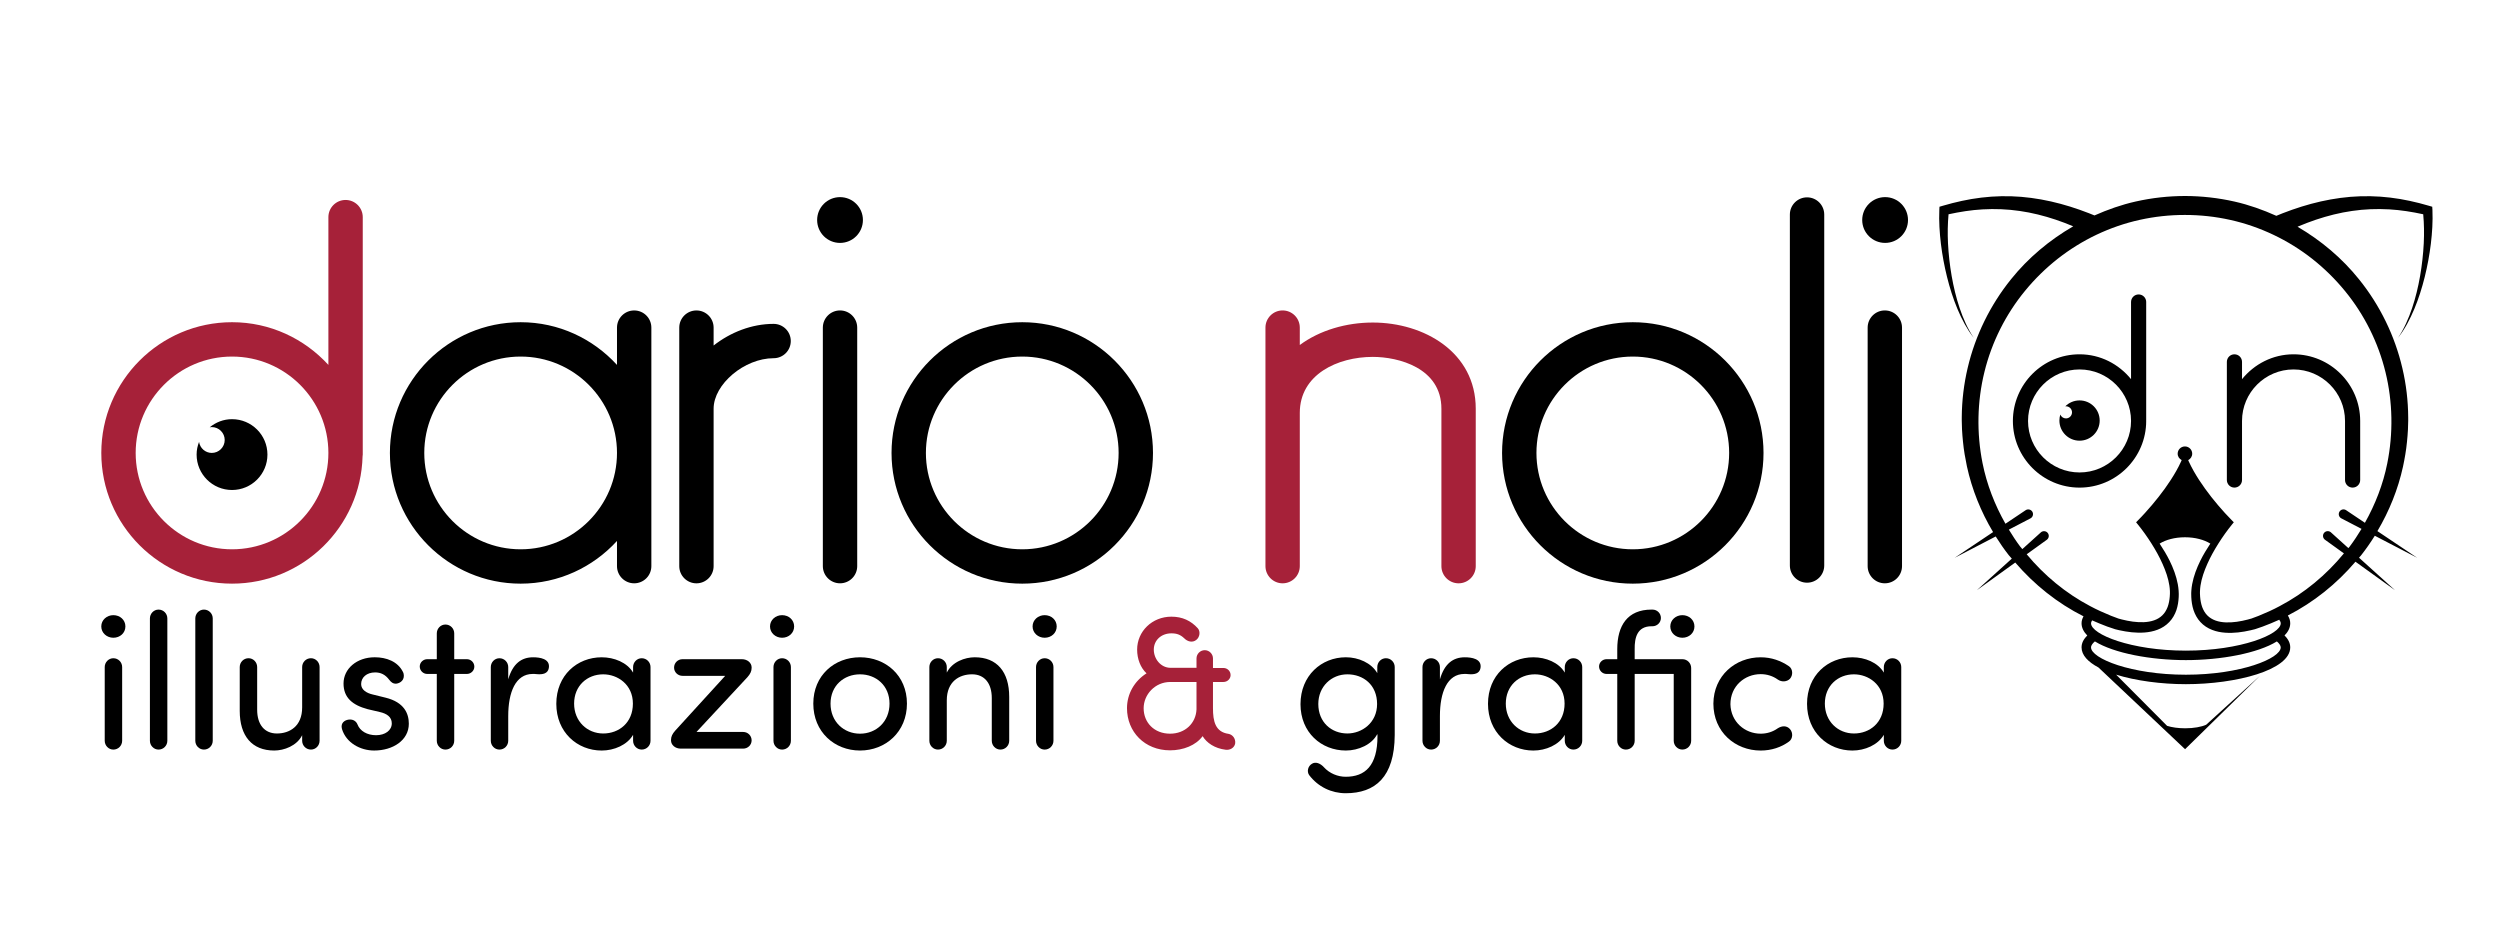 <?xml version="1.0" encoding="utf-8"?>
<!-- Generator: Adobe Illustrator 15.1.0, SVG Export Plug-In . SVG Version: 6.00 Build 0)  -->
<!DOCTYPE svg PUBLIC "-//W3C//DTD SVG 1.1//EN" "http://www.w3.org/Graphics/SVG/1.1/DTD/svg11.dtd">
<svg version="1.1" id="Layer_1" xmlns="http://www.w3.org/2000/svg" xmlns:xlink="http://www.w3.org/1999/xlink" x="0px" y="0px"
	 width="193.077px" height="73px" viewBox="0 0 193.077 73" enable-background="new 0 0 193.077 73" xml:space="preserve">
<path fill="#A62139" d="M26.689,15.443c-0.733,0-1.327,0.594-1.327,1.327v11.412c-1.847-2.021-4.495-3.298-7.442-3.298
	c-5.567,0-10.096,4.529-10.096,10.096c0,5.566,4.529,10.095,10.096,10.095c5.48,0,9.944-4.391,10.082-9.837
	c0.005-0.043,0.014-0.085,0.014-0.129V16.771C28.016,16.038,27.422,15.443,26.689,15.443 M17.92,42.423
	c-4.104,0-7.442-3.339-7.442-7.442c0-4.104,3.338-7.443,7.442-7.443s7.442,3.339,7.442,7.443
	C25.362,39.084,22.024,42.423,17.92,42.423"/>
<path d="M139.56,15.242c-0.732,0-1.327,0.594-1.327,1.327v27.106c0,0.732,0.595,1.327,1.327,1.327c0.733,0,1.327-0.595,1.327-1.327
	V16.568C140.887,15.835,140.293,15.242,139.56,15.242"/>
<path d="M48.978,23.976c-0.733,0-1.327,0.593-1.327,1.326v2.881c-1.847-2.021-4.495-3.298-7.442-3.298
	c-5.567,0-10.096,4.529-10.096,10.096c0,5.566,4.529,10.095,10.096,10.095c2.947,0,5.595-1.276,7.442-3.298v1.946
	c0,0.732,0.594,1.326,1.327,1.326c0.733,0,1.327-0.594,1.327-1.326V25.302C50.305,24.568,49.711,23.976,48.978,23.976
	 M40.209,42.423c-4.104,0-7.442-3.339-7.442-7.442c0-4.104,3.338-7.443,7.442-7.443s7.442,3.339,7.442,7.443
	C47.651,39.084,44.313,42.423,40.209,42.423"/>
<path d="M64.876,23.975c-0.733,0-1.327,0.594-1.327,1.327v18.42c0,0.733,0.594,1.327,1.327,1.327c0.733,0,1.327-0.594,1.327-1.327
	v-18.42C66.203,24.569,65.609,23.975,64.876,23.975"/>
<path d="M145.567,23.975c-0.733,0-1.327,0.594-1.327,1.327v18.42c0,0.733,0.594,1.327,1.327,1.327s1.327-0.594,1.327-1.327v-18.42
	C146.895,24.569,146.301,23.975,145.567,23.975"/>
<path d="M78.95,24.885c-5.567,0-10.096,4.529-10.096,10.096c0,5.566,4.529,10.095,10.096,10.095s10.096-4.528,10.096-10.095
	C89.045,29.414,84.517,24.885,78.95,24.885 M78.95,42.423c-4.104,0-7.442-3.339-7.442-7.442c0-4.104,3.338-7.443,7.442-7.443
	s7.442,3.339,7.442,7.443C86.392,39.084,83.054,42.423,78.95,42.423"/>
<path d="M126.102,24.885c-5.566,0-10.096,4.529-10.096,10.096c0,5.566,4.529,10.095,10.096,10.095
	c5.567,0,10.096-4.528,10.096-10.095C136.197,29.414,131.669,24.885,126.102,24.885 M126.102,42.423
	c-4.104,0-7.441-3.339-7.441-7.442c0-4.104,3.338-7.443,7.441-7.443c4.104,0,7.442,3.339,7.442,7.443
	C133.544,39.084,130.206,42.423,126.102,42.423"/>
<path d="M59.746,25.013c-1.689,0-3.333,0.651-4.633,1.671v-1.382c0-0.732-0.594-1.326-1.326-1.326c-0.733,0-1.327,0.594-1.327,1.326
	v18.422c0,0.732,0.594,1.327,1.327,1.327c0.732,0,1.326-0.595,1.326-1.327V31.565c0-1.895,2.382-3.9,4.633-3.9
	c0.733,0,1.327-0.594,1.327-1.326C61.073,25.606,60.479,25.013,59.746,25.013"/>
<path fill="#A62139" d="M106.021,24.91c-2.037,0-4.085,0.588-5.637,1.735v-1.344c0-0.732-0.594-1.326-1.327-1.326
	c-0.731,0-1.325,0.594-1.325,1.326v18.422c0,0.732,0.594,1.327,1.325,1.327c0.733,0,1.327-0.595,1.327-1.327V31.887
	c0-2.97,2.922-4.324,5.637-4.324c1.969,0,5.3,0.843,5.3,4.002v12.158c0,0.732,0.594,1.327,1.327,1.327
	c0.731,0,1.325-0.595,1.325-1.327V31.565C113.973,27.196,109.972,24.91,106.021,24.91"/>
<path d="M64.876,15.224c-0.977,0-1.768,0.792-1.768,1.768c0,0.977,0.791,1.769,1.768,1.769s1.768-0.792,1.768-1.769
	C66.644,16.016,65.853,15.224,64.876,15.224"/>
<path d="M145.589,18.76c0.977,0,1.768-0.792,1.768-1.768c0-0.977-0.791-1.769-1.768-1.769c-0.978,0-1.769,0.792-1.769,1.769
	C143.82,17.968,144.611,18.76,145.589,18.76"/>
<path d="M8.754,47.509c0.517,0,0.931,0.369,0.931,0.872s-0.414,0.873-0.931,0.873c-0.503,0-0.932-0.37-0.932-0.873
	S8.251,47.509,8.754,47.509 M9.434,51.517c0-0.369-0.296-0.681-0.68-0.681c-0.37,0-0.666,0.312-0.666,0.681v5.693
	c0,0.37,0.296,0.682,0.666,0.682c0.384,0,0.68-0.312,0.68-0.682V51.517z"/>
<path d="M12.924,57.211c0,0.368-0.296,0.68-0.68,0.68c-0.37,0-0.666-0.312-0.666-0.68v-9.45c0-0.37,0.296-0.682,0.666-0.682
	c0.384,0,0.68,0.312,0.68,0.682V57.211z"/>
<path d="M16.43,57.211c0,0.368-0.296,0.68-0.68,0.68c-0.37,0-0.666-0.312-0.666-0.68v-9.45c0-0.37,0.296-0.682,0.666-0.682
	c0.384,0,0.68,0.312,0.68,0.682V57.211z"/>
<path d="M23.336,56.781c-0.414,0.828-1.405,1.183-2.159,1.183c-1.716,0-2.662-1.124-2.662-3.061v-3.387
	c0-0.369,0.296-0.681,0.68-0.681c0.37,0,0.666,0.312,0.666,0.681v3.298c0,1.153,0.576,1.834,1.523,1.834
	c0.976,0,1.952-0.547,1.952-2.013v-3.119c0-0.369,0.296-0.681,0.68-0.681c0.37,0,0.666,0.312,0.666,0.681v5.693
	c0,0.37-0.296,0.682-0.666,0.682c-0.384,0-0.68-0.312-0.68-0.682V56.781z"/>
<path d="M29.045,56.781c0.695,0,1.213-0.369,1.213-0.916c0-0.503-0.4-0.755-0.917-0.873l-0.947-0.222
	c-1.168-0.312-1.863-0.888-1.863-1.982c0-1.139,1.02-2.026,2.41-2.026c0.903,0,1.775,0.325,2.174,1.124
	c0.059,0.104,0.074,0.223,0.074,0.311c0,0.444-0.429,0.606-0.636,0.606c-0.192,0-0.34-0.104-0.488-0.296
	c-0.31-0.414-0.665-0.576-1.094-0.576c-0.651,0-1.08,0.385-1.08,0.901c0,0.444,0.429,0.695,0.873,0.799l1.02,0.252
	c1.435,0.355,1.79,1.228,1.79,2.012c0,1.286-1.242,2.069-2.677,2.069c-1.065,0-2.159-0.591-2.484-1.655
	c-0.015-0.074-0.03-0.148-0.03-0.207c0-0.355,0.34-0.533,0.651-0.533c0.236,0,0.473,0.119,0.577,0.385
	C27.804,56.456,28.351,56.781,29.045,56.781"/>
<path d="M32.995,52.049c-0.31,0-0.577-0.251-0.577-0.577c0-0.31,0.267-0.562,0.577-0.562h0.739v-1.996
	c0-0.37,0.296-0.681,0.666-0.681c0.385,0,0.68,0.311,0.68,0.681v1.996h0.977c0.31,0,0.576,0.252,0.576,0.576
	c0,0.312-0.266,0.563-0.576,0.563H35.08v5.162c0,0.369-0.295,0.68-0.68,0.68c-0.37,0-0.666-0.311-0.666-0.68v-5.162H32.995z"/>
<path d="M41.144,52.049c-1.331,0-1.893,1.42-1.893,3.254v1.908c0,0.369-0.296,0.68-0.68,0.68c-0.37,0-0.666-0.311-0.666-0.68v-5.694
	c0-0.37,0.296-0.681,0.666-0.681c0.384,0,0.68,0.311,0.68,0.681v0.946c0.355-1.213,1.02-1.7,1.922-1.7
	c0.503,0,1.332,0.103,1.213,0.828c-0.074,0.429-0.458,0.517-0.932,0.473C41.351,52.049,41.233,52.049,41.144,52.049"/>
<path d="M48.894,56.752c-0.458,0.784-1.464,1.213-2.425,1.213c-1.893,0-3.505-1.42-3.505-3.609c0-2.203,1.612-3.593,3.505-3.593
	c0.961,0,1.967,0.399,2.425,1.183v-0.429c0-0.37,0.296-0.681,0.666-0.681c0.384,0,0.68,0.311,0.68,0.681v5.694
	c0,0.369-0.296,0.68-0.68,0.68c-0.37,0-0.666-0.311-0.666-0.68V56.752z M46.587,52.079c-1.242,0-2.248,0.887-2.248,2.262
	c0,1.361,1.006,2.307,2.248,2.307c1.228,0,2.292-0.842,2.292-2.307C48.879,52.861,47.696,52.079,46.587,52.079"/>
<path d="M56.008,52.196H52.71c-0.355,0-0.651-0.281-0.651-0.636c0-0.369,0.296-0.65,0.651-0.65h4.585
	c0.428,0,0.754,0.281,0.754,0.637v0.028c0,0.267-0.104,0.474-0.326,0.726l-3.933,4.229h3.608c0.355,0,0.651,0.282,0.651,0.651
	c0,0.354-0.296,0.636-0.651,0.636h-4.821c-0.429,0-0.754-0.281-0.754-0.636v-0.029c0-0.267,0.103-0.473,0.325-0.725L56.008,52.196z"
	/>
<path d="M60.401,47.509c0.517,0,0.931,0.369,0.931,0.872s-0.414,0.873-0.931,0.873c-0.503,0-0.932-0.37-0.932-0.873
	S59.898,47.509,60.401,47.509 M61.082,51.517c0-0.369-0.296-0.681-0.68-0.681c-0.37,0-0.666,0.312-0.666,0.681v5.693
	c0,0.37,0.296,0.682,0.666,0.682c0.384,0,0.68-0.312,0.68-0.682V51.517z"/>
<path d="M62.812,54.341c0-2.188,1.641-3.579,3.608-3.579c1.967,0,3.624,1.391,3.624,3.579c0,2.189-1.657,3.623-3.624,3.623
	C64.453,57.964,62.812,56.53,62.812,54.341 M68.698,54.341c0-1.39-1.035-2.262-2.278-2.262c-1.242,0-2.277,0.872-2.277,2.262
	c0,1.405,1.035,2.322,2.277,2.322C67.663,56.663,68.698,55.746,68.698,54.341"/>
<path d="M73.121,51.945c0.414-0.829,1.405-1.183,2.159-1.183c1.716,0,2.662,1.124,2.662,3.061v3.388c0,0.369-0.296,0.68-0.68,0.68
	c-0.37,0-0.666-0.311-0.666-0.68v-3.298c0-1.154-0.576-1.835-1.523-1.835c-0.976,0-1.952,0.548-1.952,2.012v3.121
	c0,0.369-0.296,0.68-0.68,0.68c-0.37,0-0.666-0.311-0.666-0.68v-5.694c0-0.37,0.296-0.681,0.666-0.681
	c0.384,0,0.68,0.311,0.68,0.681V51.945z"/>
<path d="M80.679,47.509c0.517,0,0.931,0.369,0.931,0.872s-0.414,0.873-0.931,0.873c-0.503,0-0.932-0.37-0.932-0.873
	S80.176,47.509,80.679,47.509 M81.359,51.517c0-0.369-0.296-0.681-0.68-0.681c-0.37,0-0.666,0.312-0.666,0.681v5.693
	c0,0.37,0.296,0.682,0.666,0.682c0.384,0,0.68-0.312,0.68-0.682V51.517z"/>
<path fill="#A62139" d="M92.378,49.431c-0.296,0.223-0.666,0.119-0.917-0.133c-0.296-0.281-0.577-0.385-0.991-0.385
	c-0.784,0-1.361,0.533-1.361,1.257c0,0.711,0.533,1.406,1.302,1.406h1.996v-0.726c0-0.34,0.281-0.636,0.636-0.636
	s0.636,0.296,0.636,0.636v0.739h0.813c0.296,0,0.548,0.237,0.548,0.548c0,0.295-0.252,0.532-0.548,0.532h-0.813v2.026
	c0,1.006,0.178,1.834,1.198,1.981c0.325,0.06,0.562,0.369,0.517,0.739c-0.058,0.341-0.399,0.533-0.739,0.488
	c-0.843-0.104-1.464-0.532-1.775-1.05c-0.517,0.71-1.493,1.095-2.514,1.095c-1.967,0-3.327-1.436-3.327-3.254
	c0-1.109,0.576-2.101,1.508-2.692c-0.473-0.443-0.725-1.123-0.725-1.834c0-1.404,1.154-2.543,2.648-2.543
	c0.843,0,1.508,0.31,2.041,0.902C92.718,48.766,92.673,49.209,92.378,49.431 M90.381,52.67c-1.183,0-2.056,0.977-2.056,2.026
	c0,1.108,0.814,1.967,2.041,1.967c1.169,0,1.997-0.814,2.041-1.878V52.67H90.381z"/>
<path d="M103.929,59.99c1.494,0,2.455-0.843,2.455-3.135c0-0.06,0-0.104-0.015-0.163c-0.414,0.814-1.464,1.272-2.425,1.272
	c-1.894,0-3.506-1.391-3.506-3.579c0-2.204,1.612-3.623,3.506-3.623c0.961,0,1.967,0.428,2.425,1.227v-0.473
	c0-0.37,0.296-0.681,0.666-0.681c0.384,0,0.68,0.311,0.68,0.681v5.25c-0.015,3.253-1.509,4.496-3.786,4.496
	c-1.094,0-2.13-0.488-2.825-1.405c-0.191-0.28-0.089-0.694,0.223-0.873c0.28-0.177,0.65-0.029,0.917,0.268
	C102.687,59.738,103.323,59.99,103.929,59.99 M104.062,52.079c-1.241,0-2.248,0.946-2.248,2.292c0,1.404,1.007,2.276,2.248,2.276
	c1.109,0,2.292-0.813,2.292-2.276C106.354,52.892,105.289,52.079,104.062,52.079"/>
<path d="M113.099,52.049c-1.331,0-1.893,1.42-1.893,3.254v1.908c0,0.369-0.296,0.68-0.681,0.68c-0.37,0-0.666-0.311-0.666-0.68
	v-5.694c0-0.37,0.296-0.681,0.666-0.681c0.385,0,0.681,0.311,0.681,0.681v0.946c0.354-1.213,1.02-1.7,1.922-1.7
	c0.503,0,1.332,0.103,1.213,0.828c-0.074,0.429-0.458,0.517-0.932,0.473C113.306,52.049,113.187,52.049,113.099,52.049"/>
<path d="M120.849,56.752c-0.459,0.784-1.464,1.213-2.425,1.213c-1.893,0-3.505-1.42-3.505-3.609c0-2.203,1.612-3.593,3.505-3.593
	c0.961,0,1.966,0.399,2.425,1.183v-0.429c0-0.37,0.297-0.681,0.666-0.681c0.385,0,0.681,0.311,0.681,0.681v5.694
	c0,0.369-0.296,0.68-0.681,0.68c-0.369,0-0.666-0.311-0.666-0.68V56.752z M118.542,52.079c-1.242,0-2.248,0.887-2.248,2.262
	c0,1.361,1.006,2.307,2.248,2.307c1.228,0,2.292-0.842,2.292-2.307C120.834,52.861,119.651,52.079,118.542,52.079"/>
<path d="M126.248,52.049v5.162c0,0.369-0.296,0.68-0.681,0.68c-0.37,0-0.665-0.311-0.665-0.68v-5.162h-0.828
	c-0.312,0-0.577-0.252-0.577-0.577c0-0.31,0.266-0.562,0.577-0.562h0.828v-0.77c0-1.819,0.784-3.061,2.646-3.061h0.074
	c0.355,0,0.651,0.28,0.651,0.649c0,0.356-0.296,0.638-0.651,0.638h-0.074c-1.108,0-1.315,0.887-1.301,1.773v0.77h3.682
	c0.386,0,0.681,0.311,0.681,0.681v5.62c0,0.369-0.295,0.68-0.681,0.68c-0.368,0-0.666-0.311-0.666-0.68v-5.162H126.248z
	 M129.93,47.509c0.519,0,0.933,0.37,0.933,0.872c0,0.503-0.414,0.873-0.933,0.873c-0.502,0-0.932-0.37-0.932-0.873
	C128.998,47.879,129.428,47.509,129.93,47.509"/>
<path d="M135.979,56.663c0.488,0,0.946-0.148,1.316-0.414c0.324-0.207,0.694-0.223,0.946,0.059c0.251,0.281,0.222,0.754-0.073,0.962
	c-0.606,0.443-1.361,0.695-2.189,0.695c-1.967,0-3.653-1.435-3.653-3.624c0.016-2.159,1.701-3.578,3.653-3.578
	c0.828,0,1.567,0.266,2.189,0.695c0.295,0.207,0.324,0.68,0.073,0.961c-0.222,0.237-0.636,0.281-0.946,0.059
	c-0.37-0.266-0.828-0.414-1.316-0.414c-1.242,0-2.337,0.932-2.337,2.322C133.673,55.747,134.753,56.663,135.979,56.663"/>
<path d="M145.489,56.752c-0.459,0.784-1.464,1.213-2.425,1.213c-1.894,0-3.505-1.42-3.505-3.609c0-2.203,1.611-3.593,3.505-3.593
	c0.961,0,1.966,0.399,2.425,1.183v-0.429c0-0.37,0.296-0.681,0.666-0.681c0.384,0,0.68,0.311,0.68,0.681v5.694
	c0,0.369-0.296,0.68-0.68,0.68c-0.37,0-0.666-0.311-0.666-0.68V56.752z M143.183,52.079c-1.242,0-2.248,0.887-2.248,2.262
	c0,1.361,1.006,2.307,2.248,2.307c1.227,0,2.292-0.842,2.292-2.307C145.475,52.861,144.291,52.079,143.183,52.079"/>
<path d="M165.753,23.325c0-0.324-0.262-0.586-0.585-0.586c-0.324,0-0.586,0.262-0.586,0.586v5.958
	c-0.944-1.162-2.367-1.92-3.977-1.92c-2.84,0-5.148,2.309-5.148,5.148c0,2.838,2.309,5.148,5.148,5.148
	c2.839,0,5.147-2.311,5.147-5.148c0-0.014-0.004-0.027-0.004-0.041c0-0.007,0.004-0.013,0.004-0.02V23.325z M160.605,36.488
	c-2.193,0-3.978-1.784-3.978-3.977s1.784-3.978,3.978-3.978c2.192,0,3.977,1.785,3.977,3.978S162.798,36.488,160.605,36.488"/>
<path d="M177.13,27.363c-1.609,0-3.032,0.759-3.977,1.92v-1.335c0-0.323-0.262-0.585-0.586-0.585c-0.323,0-0.585,0.262-0.585,0.585
	v9.125c0,0.323,0.262,0.585,0.585,0.585c0.324,0,0.586-0.262,0.586-0.585v-4.563c0-2.193,1.784-3.977,3.977-3.977
	c2.193,0,3.978,1.784,3.978,3.977v4.563c0,0.323,0.262,0.585,0.586,0.585c0.323,0,0.585-0.262,0.585-0.585v-4.563
	C182.278,29.671,179.969,27.363,177.13,27.363"/>
<path d="M187.844,15.967l-0.262-0.077c-0.969-0.284-1.964-0.508-2.979-0.629c-0.254-0.03-0.509-0.056-0.765-0.073
	c-0.256-0.019-0.513-0.03-0.77-0.034c-0.514-0.01-1.028,0.006-1.542,0.048c-0.513,0.043-1.023,0.111-1.531,0.202
	c-0.253,0.045-0.505,0.096-0.756,0.153c-0.251,0.057-0.501,0.117-0.748,0.185c-0.249,0.066-0.493,0.14-0.739,0.215
	c-0.245,0.076-0.488,0.157-0.73,0.242c-0.241,0.086-0.482,0.172-0.72,0.267c-0.168,0.063-0.334,0.133-0.499,0.202
	c-1.038-0.465-2.113-0.848-3.223-1.099c-1.248-0.284-2.546-0.429-3.812-0.432c-1.301,0.001-2.573,0.144-3.83,0.427
	c-1.094,0.245-2.155,0.621-3.18,1.075c-0.143-0.059-0.284-0.119-0.429-0.173c-0.237-0.095-0.479-0.181-0.721-0.267
	c-0.242-0.085-0.484-0.166-0.729-0.242c-0.245-0.075-0.491-0.149-0.74-0.215c-0.247-0.068-0.497-0.128-0.748-0.185
	c-0.251-0.057-0.503-0.108-0.756-0.153c-0.507-0.091-1.019-0.159-1.531-0.202c-0.513-0.042-1.028-0.058-1.542-0.048
	c-0.257,0.004-0.513,0.015-0.769,0.034c-0.257,0.017-0.512,0.043-0.766,0.073c-1.016,0.121-2.011,0.345-2.979,0.629l-0.261,0.077
	l-0.012,0.247c-0.037,0.887,0.021,1.758,0.123,2.621c0.106,0.863,0.265,1.717,0.473,2.556c0.209,0.84,0.469,1.667,0.801,2.464
	c0.167,0.398,0.351,0.789,0.56,1.166c0.104,0.189,0.215,0.373,0.331,0.554c0.118,0.181,0.244,0.354,0.374,0.524
	c-0.118-0.179-0.23-0.361-0.334-0.548s-0.201-0.377-0.29-0.571c-0.179-0.388-0.334-0.785-0.47-1.189
	c-0.271-0.808-0.469-1.638-0.615-2.475c-0.145-0.837-0.24-1.683-0.283-2.528c-0.037-0.751-0.024-1.502,0.042-2.239
	c0.87-0.188,1.745-0.328,2.623-0.378c0.24-0.013,0.481-0.023,0.722-0.024c0.239-0.003,0.479,0.002,0.72,0.012
	c0.479,0.02,0.956,0.065,1.43,0.134c0.474,0.068,0.943,0.16,1.408,0.274c0.233,0.057,0.464,0.118,0.694,0.186
	c0.229,0.066,0.459,0.137,0.686,0.215c0.228,0.075,0.453,0.158,0.678,0.243s0.447,0.174,0.668,0.268
	c-1.829,1.06-3.475,2.435-4.799,4.083c-1.609,1.996-2.767,4.355-3.351,6.848c-0.295,1.247-0.448,2.524-0.457,3.803l-0.001,0.231
	l0.006,0.247l0.014,0.479c0.025,0.319,0.035,0.638,0.076,0.955c0.06,0.636,0.172,1.266,0.302,1.891
	c0.39,1.79,1.083,3.508,2.021,5.077l-2.968,1.988l3.171-1.649c0.312,0.497,0.644,0.981,1.007,1.443
	c0.074,0.094,0.161,0.177,0.237,0.269l-2.699,2.438l2.963-2.137c1.473,1.713,3.264,3.145,5.273,4.154
	c-0.096,0.174-0.151,0.353-0.151,0.541c0,0.34,0.162,0.655,0.443,0.943c-0.291,0.281-0.443,0.589-0.443,0.915
	c0,0.603,0.501,1.124,1.305,1.552l6.585,6.214l0.104,0.098l0.099-0.097l5.694-5.583l-4.164,3.792
	c-0.371,0.165-0.954,0.273-1.618,0.273c-0.544,0-1.034-0.072-1.399-0.188l-3.938-3.955c1.519,0.474,3.49,0.736,5.39,0.736
	c3.875,0,8.058-1.086,8.058-2.842c0-0.327-0.149-0.636-0.442-0.918c0.281-0.286,0.442-0.601,0.442-0.94
	c0-0.21-0.063-0.412-0.184-0.604c1.99-1.02,3.768-2.444,5.222-4.154l3.054,2.2l-2.78-2.51c0.05-0.062,0.107-0.116,0.156-0.177
	c0.382-0.485,0.735-0.993,1.063-1.518l3.277,1.704l-3.076-2.062c0.911-1.542,1.593-3.224,1.977-4.98
	c0.132-0.624,0.243-1.254,0.305-1.889c0.04-0.315,0.053-0.645,0.077-0.968l0.014-0.463l0.007-0.23l-0.001-0.252
	c-0.007-1.278-0.157-2.557-0.451-3.803c-0.581-2.494-1.731-4.856-3.341-6.854c-1.311-1.638-2.941-3.008-4.754-4.068
	c0.025-0.011,0.051-0.023,0.077-0.034c0.221-0.093,0.444-0.183,0.669-0.268c0.224-0.085,0.45-0.168,0.677-0.243
	c0.228-0.078,0.456-0.149,0.687-0.215c0.229-0.068,0.462-0.129,0.693-0.186c0.466-0.114,0.936-0.206,1.409-0.274
	c0.474-0.069,0.95-0.114,1.429-0.134c0.24-0.01,0.48-0.015,0.721-0.012c0.241,0.001,0.48,0.011,0.722,0.024
	c0.877,0.05,1.752,0.19,2.622,0.378c0.067,0.737,0.079,1.488,0.042,2.239c-0.043,0.845-0.138,1.691-0.283,2.528
	s-0.344,1.667-0.615,2.475c-0.136,0.404-0.29,0.801-0.47,1.189c-0.089,0.194-0.186,0.384-0.289,0.571s-0.217,0.369-0.335,0.548
	c0.131-0.17,0.256-0.343,0.374-0.524c0.117-0.181,0.229-0.365,0.332-0.554c0.208-0.377,0.393-0.768,0.56-1.166
	c0.332-0.797,0.592-1.624,0.801-2.464c0.208-0.839,0.366-1.693,0.472-2.556c0.104-0.863,0.16-1.734,0.123-2.621L187.844,15.967z
	 M168.257,45.616c-0.013-0.168-0.033-0.333-0.063-0.495c-0.12-0.648-0.354-1.251-0.632-1.819c-0.228-0.46-0.493-0.895-0.772-1.318
	c0.476-0.296,1.169-0.49,1.959-0.49c0.788,0,1.481,0.194,1.958,0.489c-0.28,0.424-0.546,0.859-0.773,1.319
	c-0.278,0.568-0.513,1.171-0.633,1.819c-0.014,0.083-0.03,0.16-0.038,0.248c-0.008,0.083-0.022,0.18-0.024,0.253l-0.006,0.115
	l-0.003,0.059v0.071c0.002,0.083-0.001,0.164,0.005,0.247c0.016,0.331,0.064,0.669,0.171,1.001c0.111,0.33,0.283,0.658,0.536,0.928
	c0.248,0.271,0.567,0.476,0.899,0.603c0.333,0.132,0.677,0.194,1.013,0.218c0.338,0.025,0.67,0.014,0.995-0.021
	c0.328-0.035,0.641-0.091,0.962-0.165c0.083-0.018,0.152-0.036,0.228-0.056l0.057-0.013l0.027-0.007
	c0.005-0.001,0.071-0.021,0.057-0.017l0.112-0.038l0.447-0.153c0.437-0.161,0.865-0.34,1.289-0.532
	c0.076,0.099,0.115,0.192,0.115,0.279c0,0.849-3.076,2.108-7.325,2.108s-7.325-1.26-7.325-2.108c0-0.079,0.037-0.155,0.085-0.229
	c0.382,0.168,0.768,0.329,1.163,0.477l0.438,0.147l0.108,0.037l0.027,0.011c0.002,0.001,0.081,0.024,0.063,0.018l0.058,0.014
	c0.078,0.019,0.156,0.039,0.234,0.056c0.313,0.069,0.633,0.125,0.959,0.158c0.324,0.033,0.656,0.043,0.993,0.019
	c0.337-0.026,0.68-0.088,1.012-0.217c0.331-0.124,0.649-0.325,0.902-0.593c0.257-0.264,0.435-0.59,0.55-0.921
	c0.11-0.335,0.16-0.665,0.177-1.008c0.007-0.09,0.003-0.157,0.005-0.237C168.267,45.781,168.259,45.701,168.257,45.616
	 M168.957,35.559L168.957,35.559c0.003,0.005,0.004,0.011,0.006,0.017C168.961,35.569,168.959,35.563,168.957,35.559
	 M176.142,49.999c0,0.85-3.076,2.11-7.325,2.11s-7.325-1.261-7.325-2.11c0-0.169,0.145-0.333,0.298-0.463
	c1.479,0.915,4.325,1.445,7.027,1.445s5.548-0.529,7.027-1.444C176.034,49.699,176.142,49.86,176.142,49.999 M178.583,19.996
	c0.924,0.73,1.77,1.56,2.516,2.472c1.496,1.822,2.577,3.984,3.135,6.279c0.562,2.293,0.604,4.717,0.137,7.038
	c-0.32,1.61-0.922,3.156-1.727,4.591l-1.449-0.972c-0.011-0.008-0.022-0.015-0.035-0.021c-0.18-0.095-0.4-0.024-0.493,0.155
	c-0.095,0.18-0.024,0.401,0.154,0.494l1.562,0.813c-0.285,0.471-0.588,0.932-0.919,1.372c-0.03,0.04-0.066,0.075-0.098,0.114
	l-1.346-1.216c-0.01-0.009-0.021-0.018-0.031-0.025c-0.165-0.118-0.394-0.081-0.512,0.083s-0.081,0.393,0.083,0.512l1.463,1.054
	c-1.366,1.664-3.053,3.069-4.967,4.075c-0.526,0.284-1.074,0.526-1.629,0.752l-0.42,0.157l-0.106,0.04
	c-0.015,0.005-0.011,0.004-0.005,0.003l-0.021,0.006l-0.057,0.015c-0.072,0.021-0.15,0.044-0.218,0.061
	c-0.276,0.072-0.568,0.134-0.852,0.173c-0.567,0.077-1.147,0.08-1.637-0.095c-0.122-0.043-0.236-0.098-0.343-0.164
	c-0.108-0.064-0.204-0.143-0.291-0.23c-0.176-0.175-0.305-0.399-0.399-0.647c-0.089-0.251-0.14-0.526-0.161-0.81
	c-0.009-0.069-0.007-0.143-0.011-0.214l-0.002-0.043l0.001-0.058l0.002-0.115c0-0.08,0.011-0.137,0.014-0.206
	c0.004-0.066,0.018-0.14,0.025-0.209c0.086-0.566,0.283-1.129,0.526-1.673c0.242-0.546,0.538-1.074,0.861-1.585
	c0.322-0.51,0.678-1.011,1.055-1.475l0.131-0.16l-0.137-0.139c-0.187-0.186-0.372-0.385-0.555-0.584
	c-0.181-0.199-0.358-0.401-0.533-0.607c-0.35-0.412-0.685-0.837-1-1.275c-0.316-0.438-0.613-0.892-0.879-1.363
	c-0.132-0.237-0.258-0.477-0.37-0.723c-0.017-0.037-0.031-0.075-0.047-0.111c0.181-0.093,0.309-0.277,0.309-0.495
	c0-0.31-0.251-0.561-0.562-0.561c-0.31,0-0.561,0.251-0.561,0.561c0,0.218,0.128,0.402,0.309,0.494
	c-0.016,0.037-0.03,0.075-0.047,0.112c-0.111,0.246-0.237,0.486-0.37,0.723c-0.266,0.471-0.563,0.924-0.878,1.363
	c-0.316,0.438-0.651,0.863-1.001,1.275c-0.175,0.206-0.353,0.408-0.533,0.607c-0.182,0.199-0.367,0.398-0.555,0.584l-0.136,0.139
	l0.13,0.16c0.377,0.464,0.733,0.965,1.056,1.475c0.323,0.511,0.618,1.039,0.86,1.585c0.243,0.544,0.441,1.106,0.526,1.673
	c0.021,0.141,0.035,0.282,0.04,0.421c0,0.069,0.005,0.144,0.001,0.206c-0.004,0.074-0.004,0.16-0.013,0.223
	c-0.021,0.271-0.073,0.554-0.165,0.8c-0.096,0.247-0.228,0.469-0.406,0.641c-0.178,0.174-0.396,0.305-0.643,0.389
	c-0.492,0.173-1.071,0.172-1.64,0.099c-0.286-0.038-0.572-0.097-0.857-0.169c-0.07-0.018-0.142-0.038-0.213-0.058l-0.048-0.013
	l-0.026-0.01l-0.107-0.041l-0.433-0.162c-0.546-0.224-1.094-0.467-1.62-0.751c-1.881-0.991-3.539-2.37-4.891-3.998l1.555-1.12
	c0.01-0.008,0.021-0.016,0.03-0.026c0.15-0.135,0.162-0.366,0.026-0.517c-0.135-0.15-0.367-0.162-0.518-0.026l-1.429,1.29
	c-0.056-0.071-0.12-0.135-0.175-0.208c-0.312-0.416-0.595-0.853-0.866-1.297l1.668-0.868c0.013-0.006,0.024-0.013,0.035-0.021
	c0.168-0.112,0.213-0.34,0.102-0.508c-0.113-0.168-0.342-0.214-0.51-0.101l-1.558,1.044c-0.829-1.461-1.443-3.043-1.771-4.687
	c-0.462-2.323-0.417-4.747,0.148-7.038c0.561-2.294,1.646-4.454,3.145-6.274c0.747-0.911,1.595-1.74,2.52-2.469
	c0.927-0.725,1.933-1.351,2.996-1.855c1.063-0.503,2.182-0.892,3.331-1.145c1.144-0.255,2.333-0.383,3.493-0.38
	c1.194,0,2.358,0.128,3.51,0.385c1.148,0.255,2.266,0.645,3.329,1.15C176.651,18.642,177.656,19.268,178.583,19.996"/>
<path d="M160.605,30.924c-0.432,0-0.821,0.176-1.104,0.459c0.018-0.002,0.035-0.005,0.053-0.005c0.259,0,0.469,0.211,0.469,0.468
	c0,0.258-0.21,0.469-0.469,0.469c-0.197,0-0.366-0.125-0.435-0.299c-0.046,0.146-0.07,0.302-0.07,0.463
	c0,0.859,0.696,1.556,1.556,1.556c0.858,0,1.555-0.697,1.555-1.556C162.16,31.62,161.464,30.924,160.605,30.924"/>
<path d="M17.919,32.373c-0.657,0-1.252,0.241-1.723,0.627c0.052-0.009,0.105-0.016,0.16-0.016c0.549,0,0.998,0.449,0.998,0.998
	c0,0.549-0.449,0.998-0.998,0.998c-0.499,0-0.912-0.372-0.983-0.852c-0.118,0.305-0.189,0.634-0.189,0.98
	c0,1.511,1.224,2.735,2.735,2.735c1.511,0,2.735-1.224,2.735-2.735C20.655,33.598,19.431,32.373,17.919,32.373"/>
</svg>
